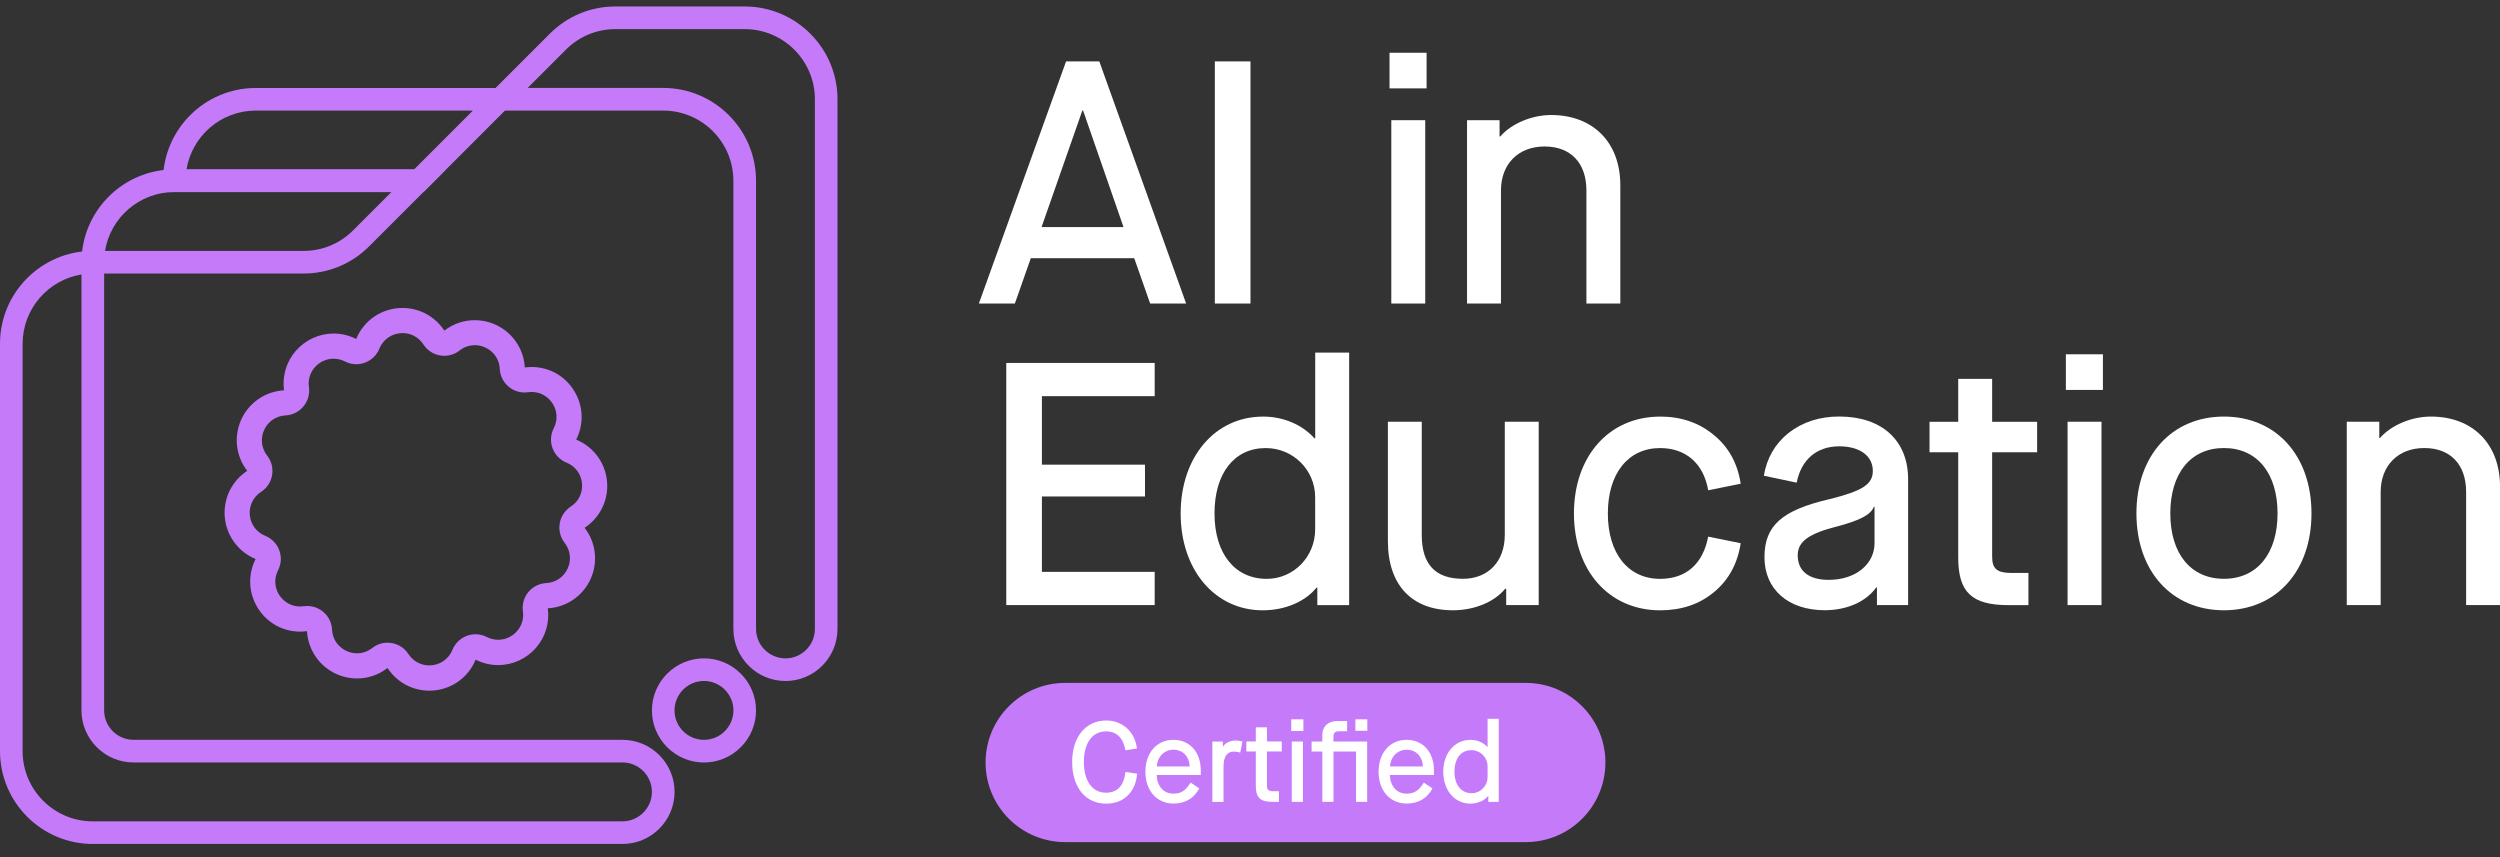 <svg width="140" height="48" viewBox="0 0 140 48" fill="none" xmlns="http://www.w3.org/2000/svg">
<rect x="0" y="0" width="140" height="48" fill="#333333" stroke="none"/>
<g clip-path="url(#clip0_34_940)">
<path d="M34.857 47.262H5.198C2.333 47.262 0 44.931 0 42.063V19.247C0 16.381 2.33 14.051 5.198 14.051H5.832V39.784C5.832 40.693 6.572 41.43 7.481 41.43H34.86C36.467 41.43 37.776 42.739 37.776 44.346C37.776 45.953 36.467 47.262 34.86 47.262H34.857ZM4.562 15.371C2.696 15.675 1.267 17.299 1.267 19.249V42.066C1.267 44.233 3.028 45.995 5.196 45.995H34.857C35.766 45.995 36.506 45.255 36.506 44.346C36.506 43.437 35.766 42.697 34.857 42.697H7.478C5.871 42.697 4.562 41.388 4.562 39.781V15.371Z" fill="#C47AF9"/>
<path d="M16.997 15.318H4.562V14.684C4.562 11.819 6.893 9.486 9.761 9.486H24.981L20.672 13.795C19.69 14.777 18.384 15.318 16.997 15.318ZM5.882 14.051H16.997C18.046 14.051 19.034 13.643 19.774 12.9L21.919 10.755H9.761C7.81 10.755 6.186 12.185 5.882 14.051Z" fill="#C47AF9"/>
<path d="M23.712 10.755H9.127V10.122C9.127 7.257 11.458 4.927 14.323 4.927H29.544L23.712 10.758V10.755ZM10.444 9.489H23.186L26.481 6.193H14.323C12.372 6.193 10.748 7.623 10.444 9.489Z" fill="#C47AF9"/>
<path d="M43.984 38.135C42.377 38.135 41.069 36.826 41.069 35.219V10.122C41.069 7.955 39.307 6.193 37.14 6.193H26.484L30.793 1.884C31.775 0.902 33.078 0.362 34.469 0.362H41.705C44.57 0.362 46.9 2.692 46.9 5.56V35.221C46.9 36.829 45.592 38.137 43.984 38.137V38.135ZM29.544 4.924H37.14C40.005 4.924 42.338 7.254 42.338 10.119V35.219C42.338 36.128 43.078 36.868 43.987 36.868C44.896 36.868 45.634 36.128 45.634 35.219V5.56C45.634 3.393 43.872 1.631 41.705 1.631H34.469C33.419 1.631 32.431 2.039 31.691 2.782L29.546 4.927L29.544 4.924Z" fill="#C47AF9"/>
<path d="M39.422 42.7C37.815 42.7 36.507 41.391 36.507 39.784C36.507 38.177 37.815 36.868 39.422 36.868C41.029 36.868 42.338 38.177 42.338 39.784C42.338 41.391 41.029 42.7 39.422 42.7ZM39.422 38.135C38.513 38.135 37.773 38.875 37.773 39.784C37.773 40.693 38.513 41.43 39.422 41.43C40.331 41.43 41.072 40.69 41.072 39.784C41.072 38.877 40.331 38.135 39.422 38.135Z" fill="#C47AF9"/>
<path d="M85.444 38.242H59.65C57.188 38.242 55.192 40.237 55.192 42.7C55.192 45.162 57.188 47.158 59.65 47.158H85.444C87.907 47.158 89.903 45.162 89.903 42.7C89.903 40.237 87.907 38.242 85.444 38.242Z" fill="#C47AF9"/>
<path d="M61.941 40.347C62.858 40.347 63.553 40.971 63.669 41.914L63.024 42.021C62.903 41.326 62.535 40.957 61.941 40.957C61.17 40.957 60.697 41.608 60.697 42.674C60.697 43.741 61.17 44.391 61.941 44.391C62.571 44.391 62.943 43.994 63.024 43.231L63.68 43.327C63.635 43.842 63.458 44.259 63.145 44.557C62.833 44.855 62.431 45.005 61.941 45.005C60.787 45.005 60.041 44.087 60.041 42.677C60.041 41.267 60.801 40.349 61.941 40.349V40.347Z" fill="white"/>
<path d="M65.712 41.43C66.63 41.43 67.243 42.125 67.243 43.139V43.4H64.775C64.781 43.702 64.871 43.955 65.042 44.152C65.214 44.349 65.439 44.444 65.712 44.444C66.14 44.444 66.393 44.279 66.675 43.825L67.159 44.152C66.861 44.712 66.362 44.999 65.718 44.999C64.781 44.999 64.142 44.279 64.142 43.215C64.142 42.151 64.786 41.43 65.709 41.43H65.712ZM66.624 42.922C66.599 42.367 66.247 41.985 65.712 41.985C65.177 41.985 64.8 42.413 64.786 42.922H66.624Z" fill="white"/>
<path d="M67.893 41.526H68.479V41.807H68.49C68.625 41.596 68.887 41.47 69.199 41.47C69.32 41.47 69.447 41.489 69.576 41.52L69.455 42.145C69.32 42.106 69.208 42.089 69.104 42.089C68.715 42.089 68.518 42.356 68.518 42.944V44.909H67.893V41.529V41.526Z" fill="white"/>
<path d="M70.95 42.086V44.011C70.95 44.233 71.04 44.309 71.313 44.309H71.62V44.903H71.257C70.576 44.903 70.325 44.667 70.325 44.022V42.083H69.796V41.523H70.325V40.732H70.95V41.523H71.78V42.083H70.95V42.086Z" fill="white"/>
<path d="M72.309 40.282H72.99V40.938H72.309V40.282ZM72.34 41.526H72.965V44.906H72.34V41.526Z" fill="white"/>
<path d="M76.562 41.526V44.906H75.937V42.086H74.674V44.906H74.049V42.086H73.449V41.526H74.049V41.163C74.049 40.679 74.361 40.378 74.896 40.378H75.439V40.952H74.966C74.769 40.952 74.674 41.047 74.674 41.239V41.526H76.562ZM76.57 40.282V40.926H75.901V40.282H76.57Z" fill="white"/>
<path d="M78.771 41.43C79.689 41.43 80.302 42.125 80.302 43.139V43.4H77.834C77.84 43.702 77.93 43.955 78.101 44.152C78.273 44.349 78.498 44.444 78.771 44.444C79.199 44.444 79.452 44.279 79.734 43.825L80.218 44.152C79.92 44.712 79.421 44.999 78.777 44.999C77.84 44.999 77.201 44.279 77.201 43.215C77.201 42.151 77.845 41.43 78.769 41.43H78.771ZM79.683 42.922C79.658 42.367 79.306 41.985 78.771 41.985C78.237 41.985 77.859 42.413 77.845 42.922H79.683Z" fill="white"/>
<path d="M82.343 41.43C82.726 41.43 83.069 41.582 83.294 41.833H83.305V40.251H83.93V44.906H83.345V44.58H83.331C83.12 44.841 82.751 45.002 82.334 45.002C81.462 45.002 80.823 44.262 80.823 43.217C80.823 42.173 81.462 41.433 82.34 41.433L82.343 41.43ZM83.305 42.916C83.305 42.418 82.903 42.01 82.394 42.01C81.814 42.01 81.451 42.474 81.451 43.215C81.451 43.955 81.828 44.419 82.413 44.419C82.911 44.419 83.305 44.011 83.305 43.507V42.913V42.916Z" fill="white"/>
<path d="M22.541 18.653C22.986 18.653 23.43 18.861 23.709 19.289C23.976 19.703 24.427 19.925 24.88 19.925C25.178 19.925 25.479 19.829 25.735 19.629C25.997 19.424 26.296 19.331 26.588 19.331C27.286 19.331 27.948 19.863 27.987 20.657C28.026 21.408 28.648 21.98 29.377 21.98C29.442 21.98 29.507 21.974 29.574 21.965C29.642 21.957 29.709 21.951 29.777 21.951C30.79 21.951 31.494 23.038 31.01 23.981C30.635 24.709 30.97 25.602 31.727 25.909C32.774 26.331 32.91 27.758 31.961 28.371C31.274 28.816 31.117 29.753 31.62 30.4C32.316 31.29 31.719 32.593 30.593 32.652C29.774 32.694 29.169 33.426 29.282 34.236C29.405 35.123 28.699 35.827 27.9 35.827C27.689 35.827 27.475 35.779 27.264 35.672C27.061 35.568 26.841 35.517 26.631 35.517C26.082 35.517 25.558 35.843 25.336 36.389C25.105 36.961 24.573 37.262 24.041 37.262C23.596 37.262 23.152 37.054 22.873 36.626C22.606 36.212 22.155 35.99 21.702 35.99C21.404 35.99 21.103 36.086 20.847 36.285C20.585 36.491 20.287 36.584 19.994 36.584C19.296 36.584 18.635 36.052 18.595 35.258C18.556 34.507 17.934 33.935 17.205 33.935C17.14 33.935 17.075 33.941 17.008 33.949C16.94 33.958 16.873 33.964 16.805 33.964C15.792 33.964 15.088 32.877 15.572 31.934C15.947 31.205 15.612 30.313 14.855 30.006C13.808 29.584 13.673 28.157 14.621 27.544C15.308 27.099 15.466 26.162 14.962 25.515C14.267 24.625 14.863 23.322 15.989 23.263C16.808 23.221 17.413 22.489 17.3 21.678C17.177 20.792 17.883 20.088 18.682 20.088C18.893 20.088 19.107 20.136 19.319 20.243C19.521 20.347 19.741 20.398 19.952 20.398C20.501 20.398 21.024 20.071 21.246 19.525C21.477 18.954 22.009 18.653 22.541 18.653ZM22.541 17.246C21.395 17.246 20.38 17.927 19.946 18.982C19.546 18.779 19.122 18.678 18.682 18.678C17.872 18.678 17.101 19.033 16.563 19.649C16.037 20.254 15.798 21.059 15.905 21.858C14.863 21.918 13.946 22.542 13.512 23.491C13.079 24.442 13.206 25.543 13.844 26.367C12.972 26.939 12.491 27.938 12.589 28.976C12.688 30.015 13.349 30.907 14.314 31.304C13.873 32.176 13.915 33.195 14.424 34.028C14.939 34.87 15.829 35.371 16.808 35.371C16.935 35.371 17.064 35.362 17.191 35.345C17.275 36.831 18.502 37.994 19.994 37.994C20.613 37.994 21.204 37.791 21.7 37.408C22.22 38.202 23.093 38.678 24.041 38.678C25.187 38.678 26.203 37.997 26.636 36.941C27.036 37.144 27.461 37.245 27.9 37.245C28.71 37.245 29.482 36.891 30.019 36.274C30.545 35.669 30.785 34.864 30.678 34.065C31.719 34.006 32.636 33.381 33.07 32.432C33.503 31.481 33.377 30.381 32.738 29.556C33.61 28.985 34.092 27.986 33.993 26.947C33.895 25.909 33.233 25.016 32.268 24.619C32.71 23.747 32.667 22.728 32.158 21.895C31.643 21.053 30.754 20.552 29.774 20.552C29.648 20.552 29.518 20.561 29.391 20.578C29.307 19.092 28.08 17.93 26.588 17.93C25.969 17.93 25.378 18.132 24.883 18.515C24.362 17.721 23.489 17.246 22.541 17.246Z" fill="#C47AF9"/>
<path d="M63.517 14.459H57.725L56.833 16.998H54.817L59.7 3.438H61.561L66.424 16.998H64.409L63.517 14.459ZM62.917 12.717L60.652 6.188H60.612L58.327 12.717H62.917Z" fill="white"/>
<path d="M68.031 3.438H70.027V16.998H68.031V3.438Z" fill="white"/>
<path d="M77.814 2.954H79.889V4.949H77.814V2.954ZM77.913 6.731H79.813V16.998H77.913V6.731Z" fill="white"/>
<path d="M82.154 6.731H83.975V7.643H84.015C84.634 6.925 85.776 6.441 86.863 6.441C89.207 6.441 90.738 7.972 90.738 10.373V16.998H88.839V10.662C88.839 9.131 87.966 8.203 86.494 8.203C85.022 8.203 84.054 9.191 84.054 10.662V16.998H82.154V6.731Z" fill="white"/>
<path d="M56.351 20.325H64.662V22.185H58.347V26.021H64.119V27.803H58.347V32.024H64.662V33.885H56.351V20.325Z" fill="white"/>
<path d="M70.725 23.328C71.887 23.328 72.934 23.792 73.612 24.549H73.652V19.745H75.552V33.888H73.77V32.9H73.731C73.092 33.693 71.969 34.177 70.708 34.177C68.054 34.177 66.117 31.931 66.117 28.754C66.117 25.576 68.054 23.33 70.728 23.33L70.725 23.328ZM73.649 27.842C73.649 26.331 72.427 25.092 70.879 25.092C69.118 25.092 68.012 26.505 68.012 28.754C68.012 31.003 69.154 32.416 70.936 32.416C72.447 32.416 73.649 31.174 73.649 29.646V27.845V27.842Z" fill="white"/>
<path d="M77.719 23.617H79.618V29.953C79.618 31.599 80.373 32.413 81.924 32.413C83.336 32.413 84.268 31.445 84.268 29.953V23.617H86.168V33.885H84.347V32.973H84.288C83.668 33.727 82.546 34.175 81.363 34.175C79.058 34.175 77.722 32.762 77.722 30.299V23.615L77.719 23.617Z" fill="white"/>
<path d="M92.965 23.328C94.147 23.328 95.154 23.677 95.968 24.355C96.801 25.033 97.305 25.942 97.479 27.088L95.658 27.456C95.405 25.965 94.417 25.092 92.965 25.092C91.183 25.092 90.04 26.505 90.04 28.754C90.04 31.003 91.183 32.416 92.965 32.416C94.417 32.416 95.368 31.582 95.658 30.051L97.479 30.42C97.305 31.563 96.801 32.494 95.968 33.17C95.154 33.848 94.147 34.177 92.965 34.177C90.116 34.177 88.141 31.968 88.141 28.754C88.141 25.54 90.116 23.33 92.965 23.33V23.328Z" fill="white"/>
<path d="M102.438 27.957C104.298 27.493 104.878 27.124 104.878 26.37C104.878 25.537 104.161 24.994 102.998 24.994C101.74 24.994 100.868 25.731 100.614 27.029L98.774 26.64C98.948 25.633 99.413 24.839 100.17 24.237C100.944 23.637 101.895 23.325 102.998 23.325C105.382 23.325 106.854 24.662 106.854 26.832V33.882H105.109V32.894H105.07C104.507 33.688 103.443 34.172 102.182 34.172C100.147 34.172 98.81 33.009 98.81 31.208C98.81 29.407 99.818 28.574 102.432 27.955L102.438 27.957ZM104.974 28.382H104.935C104.76 28.827 104.161 29.137 102.919 29.469C101.293 29.877 100.673 30.322 100.673 31.096C100.673 31.968 101.273 32.472 102.416 32.472C103.907 32.472 104.974 31.599 104.974 30.417V28.382Z" fill="white"/>
<path d="M111.56 25.323V31.174C111.56 31.853 111.83 32.086 112.663 32.086H113.592V33.888H112.489C110.414 33.888 109.66 33.17 109.66 31.214V25.326H108.053V23.62H109.66V21.217H111.56V23.62H114.079V25.326H111.56V25.323Z" fill="white"/>
<path d="M115.689 19.84H117.763V21.836H115.689V19.84ZM115.784 23.617H117.684V33.885H115.784V23.617Z" fill="white"/>
<path d="M124.54 23.328C127.464 23.328 129.443 25.517 129.443 28.751C129.443 31.985 127.467 34.175 124.54 34.175C121.613 34.175 119.64 31.985 119.64 28.751C119.64 25.517 121.616 23.328 124.54 23.328ZM124.54 25.09C122.68 25.09 121.537 26.502 121.537 28.751C121.537 31 122.68 32.413 124.54 32.413C126.4 32.413 127.543 31 127.543 28.751C127.543 26.502 126.4 25.09 124.54 25.09Z" fill="white"/>
<path d="M131.419 23.617H133.24V24.529H133.279C133.898 23.812 135.041 23.328 136.127 23.328C138.472 23.328 140.003 24.859 140.003 27.259V33.885H138.103V27.549C138.103 26.018 137.231 25.09 135.759 25.09C134.287 25.09 133.318 26.077 133.318 27.549V33.885H131.419V23.617Z" fill="white"/>
</g>
<defs>
<clipPath id="clip0_34_940">
<rect width="140" height="46.9" fill="white" transform="translate(0 0.362)"/>
</clipPath>
</defs>
</svg>
